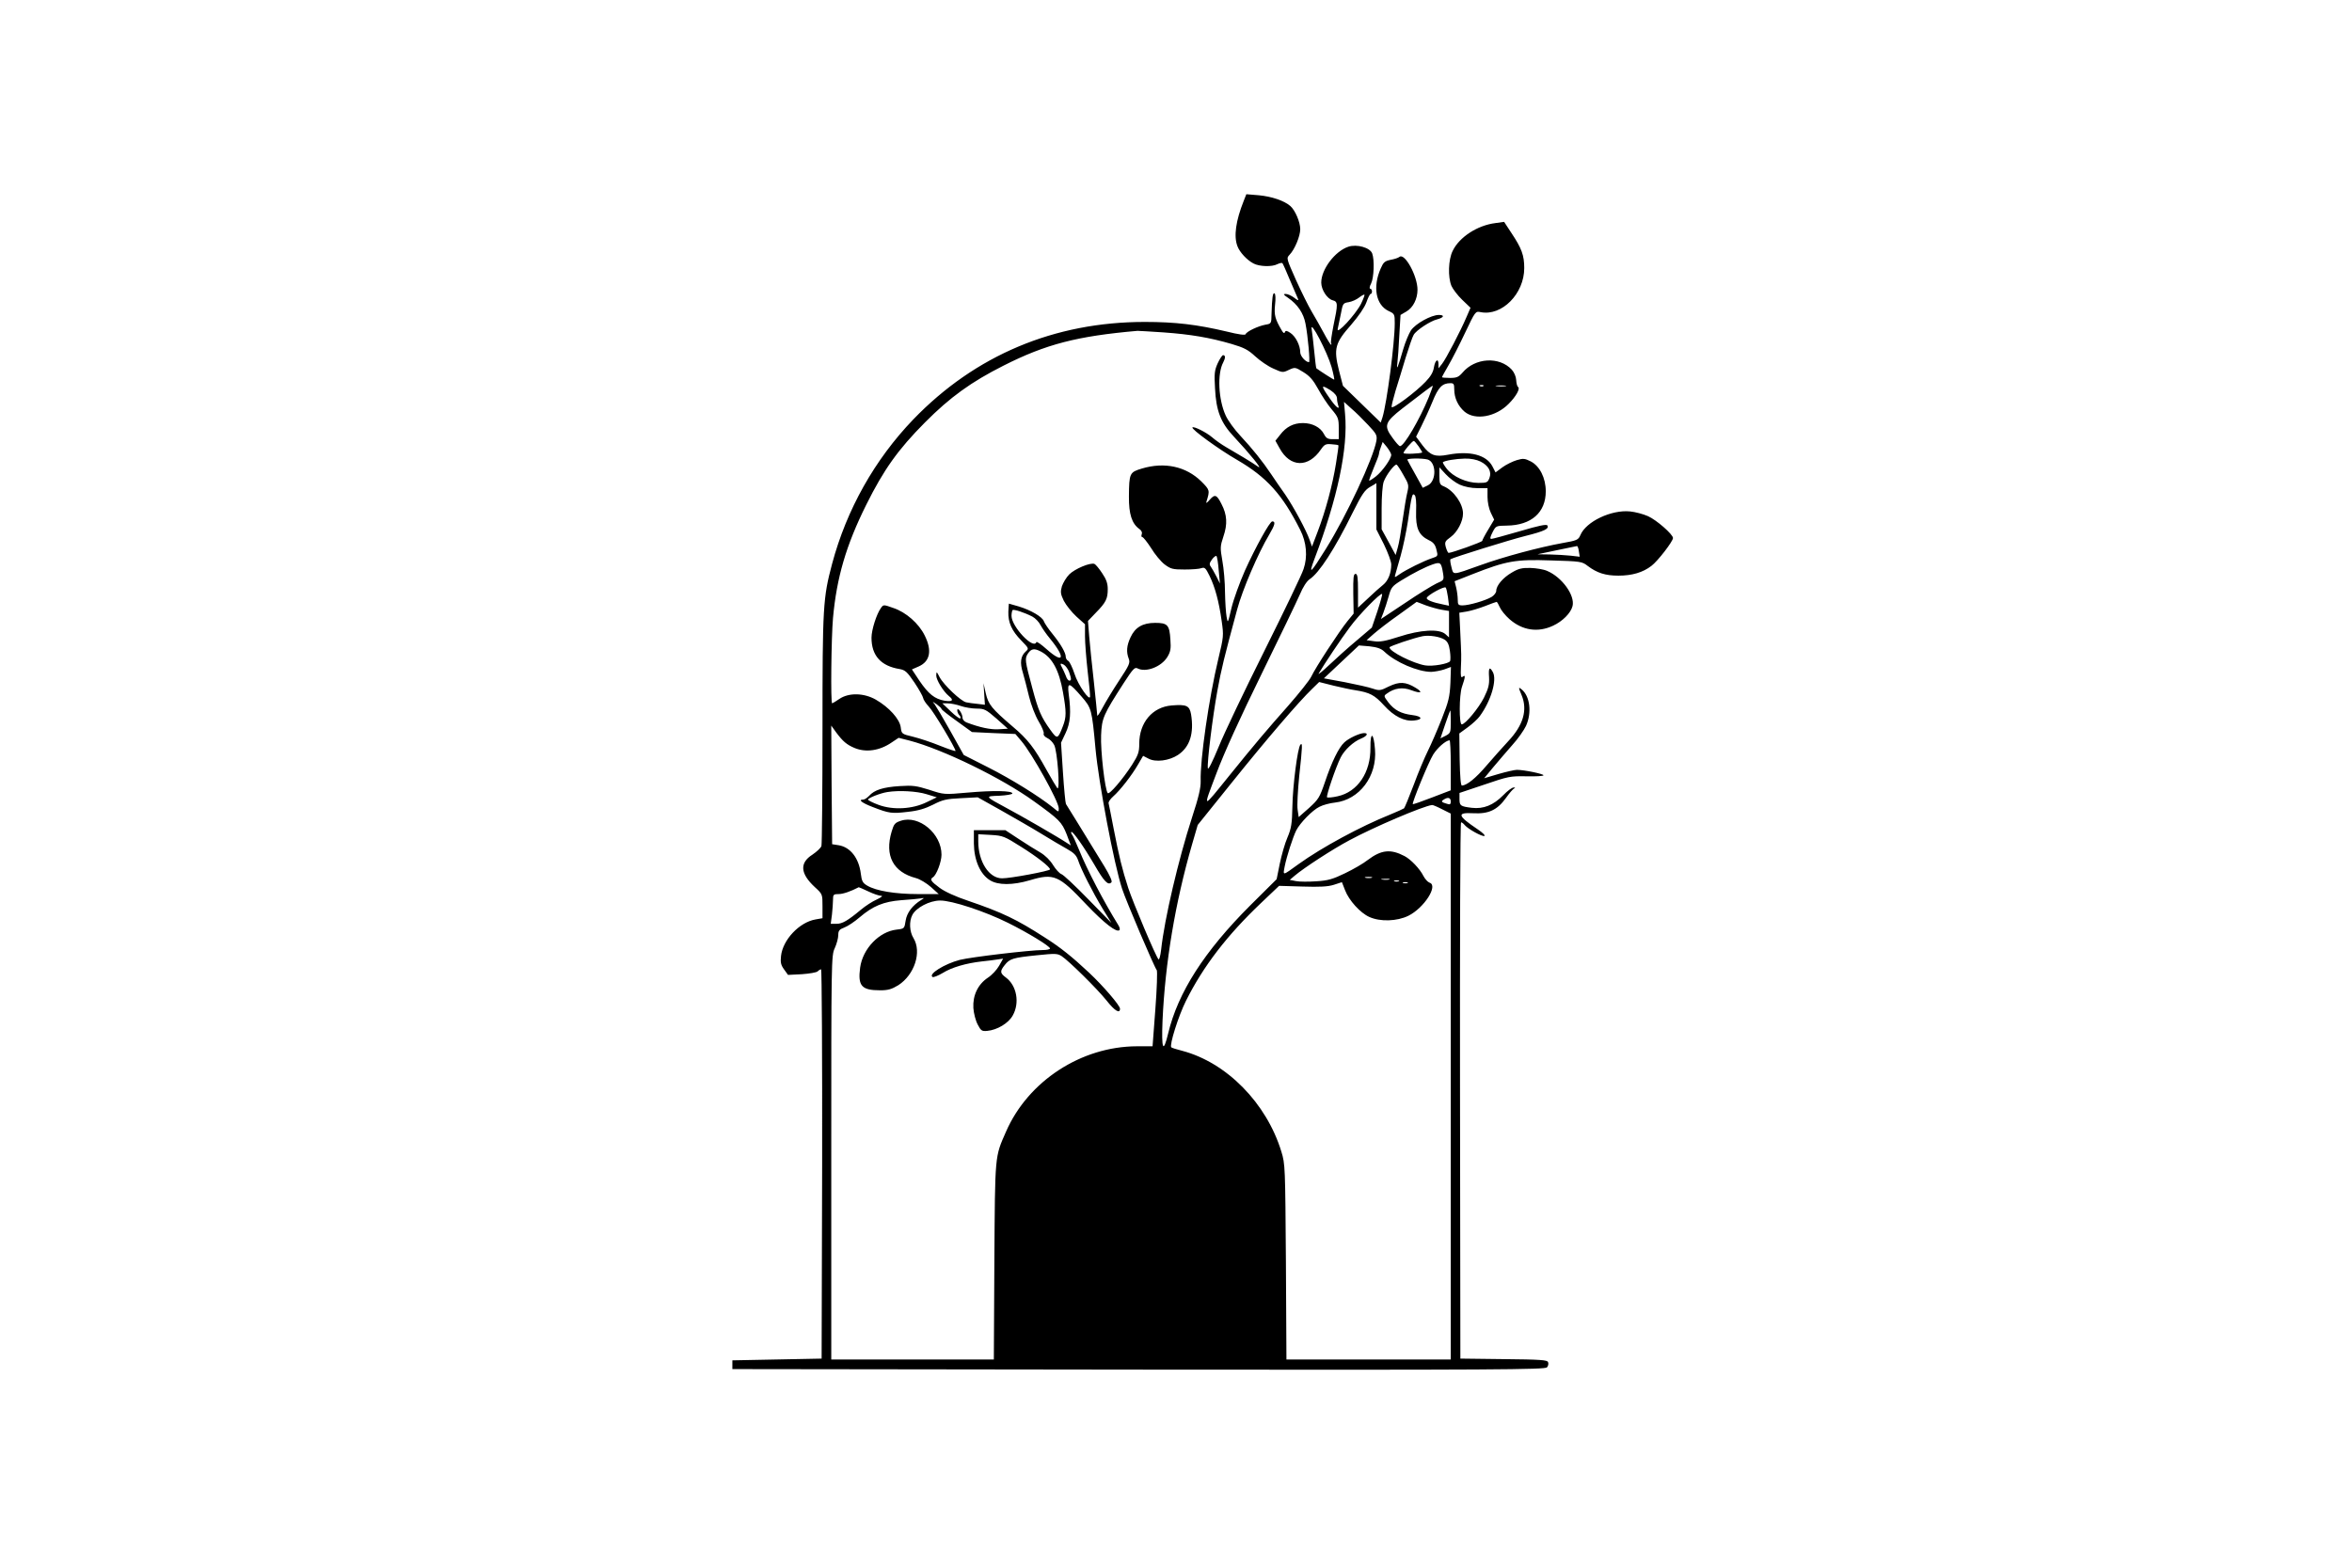 <?xml version="1.0" standalone="no"?>
<!DOCTYPE svg PUBLIC "-//W3C//DTD SVG 20010904//EN"
 "http://www.w3.org/TR/2001/REC-SVG-20010904/DTD/svg10.dtd">
<svg version="1.0" xmlns="http://www.w3.org/2000/svg"
 width="1344pt" height="896pt" viewBox="0 0 1344 896"
 preserveAspectRatio="xMidYMid meet">
<g transform="translate(0,896) scale(0.1,-0.1)"
fill="#000000" stroke="none">
<path d="M7107 7812 c-45 -113 -58 -202 -36 -259 13 -35 55 -80 92 -99 34 -18
106 -20 136 -4 13 6 25 9 29 6 3 -3 23 -48 44 -99 22 -50 42 -99 46 -107 3 -9
-5 -6 -22 8 -16 12 -38 22 -49 22 -16 0 -14 -4 13 -22 54 -37 89 -88 100 -148
14 -71 27 -220 20 -220 -19 0 -50 35 -50 56 0 39 -26 91 -56 111 -21 14 -28
15 -32 4 -3 -8 -9 -5 -18 11 -38 65 -44 87 -38 146 4 34 3 62 -3 65 -10 6 -14
-22 -17 -116 -1 -57 -1 -57 -36 -63 -42 -8 -107 -39 -112 -54 -2 -7 -40 -2
-108 15 -169 40 -293 55 -468 55 -517 0 -969 -190 -1323 -557 -221 -230 -381
-515 -464 -825 -52 -196 -55 -242 -55 -943 0 -357 -3 -659 -6 -670 -3 -11 -27
-33 -52 -50 -74 -47 -69 -108 14 -185 44 -40 44 -41 44 -109 l0 -69 -40 -7
c-92 -16 -187 -116 -197 -209 -4 -36 -1 -51 17 -76 l23 -32 79 4 c43 3 84 10
90 16 7 7 16 12 20 12 4 0 7 -501 6 -1113 l-3 -1112 -255 -5 -255 -5 0 -25 0
-25 2321 -3 c2046 -2 2323 0 2334 13 7 8 10 21 6 30 -4 12 -44 15 -253 17
l-248 3 -2 1533 c-1 842 1 1532 6 1532 5 0 14 -7 21 -16 20 -23 98 -66 112
-62 7 3 -10 19 -38 38 -116 78 -121 97 -26 92 88 -5 138 18 188 88 19 27 40
51 47 54 7 3 6 5 -3 5 -9 1 -36 -19 -60 -44 -56 -57 -113 -80 -180 -72 -65 8
-70 12 -70 51 l0 34 143 48 c135 46 147 49 240 47 53 -1 97 1 97 6 0 8 -111
31 -152 31 -13 0 -61 -11 -106 -24 l-81 -24 52 63 c28 34 78 91 109 127 32 35
66 84 78 109 34 75 23 169 -24 208 -20 17 -20 13 -1 -32 35 -85 10 -172 -78
-265 -29 -31 -84 -93 -122 -137 -62 -73 -112 -113 -141 -115 -7 0 -11 50 -13
149 l-2 149 48 35 c26 19 58 48 69 64 64 87 99 206 75 251 -19 35 -26 26 -22
-29 2 -41 -3 -63 -29 -116 -30 -60 -107 -153 -127 -153 -16 0 -15 167 1 214
20 58 21 72 4 58 -10 -8 -12 3 -10 51 3 68 3 68 -4 214 l-5 101 43 7 c24 4 70
18 104 31 33 13 63 24 66 24 3 0 11 -14 18 -30 7 -17 32 -48 56 -69 73 -64
162 -78 249 -37 54 25 101 72 111 112 15 61 -60 165 -145 201 -20 9 -63 16
-96 17 -49 1 -69 -4 -107 -27 -50 -29 -88 -74 -88 -104 0 -10 -12 -26 -27 -35
-36 -21 -129 -48 -165 -48 -25 0 -28 4 -28 33 0 17 -4 48 -9 69 l-9 36 104 41
c191 75 244 85 446 78 170 -5 178 -6 210 -31 54 -41 102 -56 176 -56 78 0 140
18 189 56 36 27 123 140 123 159 0 21 -95 104 -143 125 -27 12 -72 24 -102 27
-107 11 -252 -58 -284 -135 -12 -28 -19 -31 -104 -46 -132 -24 -334 -78 -467
-126 -165 -59 -154 -58 -166 -11 -6 23 -9 43 -5 45 18 11 340 111 428 133 108
27 137 41 125 60 -5 8 -49 -1 -157 -33 -83 -24 -156 -44 -163 -44 -9 0 -7 11
7 38 19 37 20 37 82 38 140 2 222 75 222 196 0 76 -34 144 -86 171 -34 17 -43
18 -80 7 -23 -7 -60 -25 -82 -41 l-39 -29 -18 35 c-34 65 -129 90 -254 66 -73
-14 -101 -4 -144 52 l-38 51 30 60 c17 34 46 97 64 141 33 82 56 105 102 105
19 0 22 -5 22 -35 0 -50 22 -96 59 -128 61 -51 178 -30 252 45 42 42 67 87 54
96 -6 4 -10 22 -11 40 -1 19 -11 43 -25 59 -71 77 -210 69 -282 -17 -22 -25
-33 -30 -71 -30 -25 0 -46 2 -46 4 0 3 17 33 37 68 20 34 63 118 95 186 59
124 59 124 89 118 121 -24 249 105 249 252 0 73 -15 113 -73 200 l-42 64 -50
-7 c-103 -13 -206 -80 -244 -159 -25 -50 -28 -149 -7 -200 8 -18 35 -54 61
-79 l48 -46 -23 -53 c-33 -78 -117 -239 -140 -268 l-20 -25 0 23 c0 37 -19 25
-26 -17 -4 -28 -19 -53 -48 -83 -56 -59 -190 -159 -194 -144 -1 6 9 47 22 91
14 44 40 130 58 190 19 61 39 120 46 131 14 26 96 80 135 89 38 10 44 25 9 25
-44 0 -134 -50 -160 -89 -12 -19 -32 -67 -43 -105 -32 -110 -40 -129 -34 -80
3 22 8 93 11 157 l7 117 34 20 c38 22 63 72 63 124 0 79 -73 212 -103 188 -7
-6 -29 -13 -51 -17 -33 -7 -41 -14 -56 -49 -47 -106 -28 -208 44 -243 35 -16
36 -19 36 -70 0 -115 -45 -456 -70 -538 l-10 -30 -108 105 -108 105 -23 89
c-31 124 -22 156 70 260 43 50 76 98 87 128 9 26 20 48 24 48 5 0 8 7 8 15 0
8 -5 15 -10 15 -6 0 -4 13 5 30 16 32 20 135 6 172 -13 33 -87 54 -136 38 -76
-25 -155 -129 -155 -205 0 -41 34 -93 65 -101 31 -8 31 -21 5 -144 -10 -52
-17 -97 -14 -102 3 -4 3 -8 0 -8 -3 0 -22 30 -42 68 -20 37 -51 92 -69 122
-18 30 -58 111 -89 179 -55 124 -56 125 -37 145 30 31 61 107 61 146 0 41 -29
108 -56 132 -35 31 -107 55 -180 62 l-72 6 -15 -38z m670 -589 c-32 -62 -141
-180 -133 -143 3 14 11 53 18 86 11 59 12 62 45 67 18 3 45 15 60 27 14 11 28
18 30 16 2 -2 -7 -26 -20 -53z m-168 -361 c11 -40 17 -72 15 -72 -4 0 -76 46
-102 65 -2 2 -7 45 -12 96 -5 52 -12 110 -15 129 -9 57 90 -134 114 -218z
m-958 198 c152 -11 260 -29 387 -66 71 -21 94 -33 134 -70 27 -25 73 -57 103
-70 53 -24 55 -25 90 -8 35 16 36 16 83 -13 36 -22 56 -45 84 -96 20 -37 55
-90 77 -116 38 -45 41 -53 41 -110 l0 -61 -35 0 c-28 0 -37 5 -50 30 -20 38
-66 62 -120 62 -54 0 -96 -22 -130 -67 l-27 -34 24 -43 c60 -110 164 -113 236
-7 20 29 28 33 60 30 20 -1 38 -4 40 -6 2 -1 -5 -49 -14 -105 -19 -120 -59
-270 -105 -390 l-32 -84 -13 37 c-20 57 -91 188 -139 259 -25 34 -60 87 -80
116 -50 75 -108 147 -177 221 -33 35 -71 87 -84 116 -42 91 -49 240 -14 304
13 25 13 41 -1 41 -5 0 -19 -21 -31 -47 -18 -40 -20 -60 -15 -142 6 -129 33
-197 107 -276 90 -96 168 -192 140 -173 -32 23 -122 77 -183 112 -26 15 -63
41 -81 57 -33 28 -104 64 -112 56 -9 -9 153 -127 256 -186 168 -98 258 -197
360 -400 36 -71 43 -153 19 -223 -10 -32 -111 -241 -223 -466 -112 -224 -230
-471 -262 -550 -36 -87 -60 -135 -62 -123 -5 33 27 292 54 441 23 127 39 191
113 465 30 113 120 323 184 430 33 56 37 75 17 75 -14 0 -97 -150 -156 -281
-30 -68 -65 -164 -77 -214 -21 -89 -21 -90 -28 -50 -4 22 -8 85 -9 140 0 55
-7 136 -15 179 -13 75 -13 83 6 140 24 70 21 124 -11 185 -27 54 -38 58 -67
25 -16 -19 -23 -23 -19 -11 20 64 20 66 -30 116 -87 85 -209 112 -339 73 -70
-21 -73 -26 -74 -160 -1 -100 17 -155 59 -185 13 -9 18 -20 14 -31 -3 -9 -2
-16 4 -16 5 0 28 -29 50 -63 21 -35 56 -77 77 -93 35 -26 46 -29 114 -29 42 0
85 3 97 8 18 6 24 0 46 -45 31 -64 53 -144 69 -258 12 -82 11 -90 -19 -215
-54 -225 -105 -579 -101 -699 1 -38 -11 -91 -50 -210 -77 -238 -157 -578 -176
-754 -4 -35 -11 -60 -15 -55 -15 15 -147 328 -173 408 -35 108 -52 179 -83
337 -14 73 -27 139 -29 146 -3 7 9 25 26 40 39 34 107 121 143 184 l28 48 31
-16 c41 -22 118 -12 168 21 68 45 93 123 75 233 -9 49 -26 57 -111 50 -110 -9
-185 -98 -185 -219 0 -48 -6 -65 -41 -120 -55 -85 -130 -172 -139 -162 -16 17
-42 244 -38 331 4 98 13 117 130 299 52 80 62 91 78 83 47 -25 135 8 170 64
19 31 22 48 18 100 -5 84 -16 96 -87 96 -72 0 -115 -26 -141 -83 -22 -47 -25
-83 -10 -122 9 -23 3 -37 -54 -123 -35 -53 -78 -124 -95 -156 -17 -32 -31 -53
-31 -45 0 8 -9 93 -19 189 -11 96 -23 215 -27 263 l-7 88 45 47 c58 59 68 80
68 135 0 32 -8 56 -32 91 -17 26 -37 50 -44 53 -24 9 -112 -28 -144 -60 -17
-17 -35 -48 -42 -68 -9 -32 -8 -44 11 -83 13 -25 45 -65 72 -90 l49 -44 0 -69
c0 -37 7 -126 15 -198 8 -71 15 -137 14 -145 0 -33 -69 65 -89 129 -12 36 -28
70 -36 74 -8 4 -14 15 -14 23 0 23 -28 72 -75 130 -24 29 -46 62 -50 73 -8 25
-74 64 -144 85 -30 9 -55 16 -56 16 0 0 -2 -21 -3 -46 -2 -61 19 -109 74 -165
44 -45 44 -46 25 -63 -29 -26 -34 -64 -16 -121 8 -28 24 -88 35 -135 12 -49
35 -109 55 -143 19 -31 32 -63 29 -70 -3 -8 6 -18 20 -25 14 -6 32 -24 40 -40
18 -34 35 -263 18 -247 -5 6 -33 53 -62 105 -69 125 -107 175 -194 248 -119
102 -138 125 -153 189 l-13 58 4 -61 4 -62 -42 5 c-22 2 -52 6 -65 9 -30 6
-128 99 -152 144 -17 33 -18 34 -19 9 0 -25 40 -91 73 -118 29 -23 20 -33 -25
-26 -57 10 -92 38 -144 114 l-43 65 39 17 c65 29 77 91 34 177 -34 69 -107
133 -179 157 -56 20 -57 20 -71 0 -25 -34 -54 -125 -54 -170 0 -102 54 -162
161 -179 32 -6 43 -16 85 -78 26 -39 48 -79 49 -87 1 -9 15 -31 32 -49 27 -27
153 -238 153 -254 0 -3 -39 10 -87 29 -49 20 -118 43 -155 52 -66 16 -66 16
-71 55 -7 47 -66 113 -142 157 -68 39 -155 41 -209 4 -20 -14 -39 -25 -41 -25
-9 0 -5 376 5 488 21 230 74 414 190 647 100 201 182 316 335 470 145 146 265
232 449 325 243 123 422 169 766 199 8 0 76 -4 151 -9z m1513 -371 c-52 -127
-141 -279 -164 -279 -5 0 -24 21 -43 48 -51 69 -44 89 57 168 128 99 171 131
173 129 2 -1 -9 -30 -23 -66z m313 65 c-3 -3 -12 -4 -19 -1 -8 3 -5 6 6 6 11
1 17 -2 13 -5z m126 -1 c-13 -2 -35 -2 -50 0 -16 2 -5 4 22 4 28 0 40 -2 28
-4z m-998 -25 c22 -15 35 -31 35 -45 0 -12 3 -28 6 -37 13 -34 -13 -13 -48 38
-52 74 -51 81 7 44z m213 -197 c48 -51 52 -59 47 -91 -18 -100 -169 -425 -288
-616 -88 -142 -102 -155 -66 -59 132 346 193 634 175 829 l-6 69 42 -38 c24
-20 67 -63 96 -94z m289 -123 c12 -18 21 -33 20 -34 -10 -7 -107 -11 -107 -3
0 10 50 69 59 69 3 0 16 -15 28 -32z m-157 -47 c0 -23 -50 -94 -88 -124 -19
-15 -37 -26 -38 -24 -2 2 10 35 26 73 16 38 30 74 30 81 0 6 5 24 11 39 l10
28 24 -29 c13 -17 24 -36 25 -44z m207 -27 c51 -14 53 -123 2 -148 l-29 -14
-42 76 c-24 42 -44 80 -46 84 -4 9 83 10 115 2z m303 -12 c46 -23 65 -58 51
-94 -10 -26 -15 -28 -63 -28 -67 0 -145 35 -181 81 -14 18 -24 35 -22 37 9 9
74 20 125 21 34 1 68 -6 90 -17z m-440 -78 c30 -51 31 -58 22 -97 -6 -23 -18
-95 -27 -159 -9 -64 -21 -136 -28 -158 l-12 -42 -40 74 -40 73 0 120 c0 68 5
134 12 152 14 39 64 104 74 97 4 -2 22 -29 39 -60z m321 -54 c27 -12 66 -20
102 -20 l57 0 0 -50 c0 -30 8 -68 19 -91 l19 -39 -34 -57 c-19 -31 -34 -60
-34 -64 0 -7 -174 -69 -192 -69 -4 0 -11 15 -16 32 -8 30 -5 35 28 59 38 28
70 89 70 134 0 56 -53 131 -109 155 -23 9 -26 16 -26 60 l0 49 36 -39 c20 -22
56 -49 80 -60z m-476 -123 l0 -133 43 -85 c23 -47 42 -99 42 -115 0 -50 -18
-94 -47 -117 -15 -12 -54 -46 -85 -76 l-58 -54 0 96 c0 77 -3 97 -14 97 -12 0
-14 -21 -13 -113 l2 -114 -36 -44 c-47 -58 -183 -266 -206 -316 -10 -21 -70
-96 -133 -168 -118 -133 -195 -224 -337 -400 -156 -193 -151 -194 -72 15 45
120 137 321 259 570 104 212 202 416 218 453 17 41 39 75 55 86 55 36 143 171
247 382 52 104 69 129 99 146 20 11 36 21 36 22 0 1 0 -59 0 -132z m227 -30
c-3 -96 15 -136 72 -164 26 -12 37 -25 44 -54 10 -38 9 -38 -27 -50 -45 -15
-147 -65 -185 -92 -27 -19 -28 -19 -23 -1 3 10 17 60 31 109 14 50 32 137 41
195 22 153 25 164 39 150 7 -7 10 -41 8 -93z m930 -228 l5 -31 -51 6 c-28 3
-82 6 -121 7 l-70 1 110 23 c61 13 113 23 116 24 4 0 9 -13 11 -30z m-2058
-109 l7 -75 -20 40 c-11 22 -26 47 -32 56 -10 13 -8 21 7 42 10 14 22 22 25
19 4 -4 10 -41 13 -82z m1282 -17 c6 -39 5 -39 -38 -58 -23 -11 -105 -61 -180
-112 l-137 -91 14 36 c8 20 21 62 30 93 14 52 20 59 73 92 70 43 135 76 181
92 42 14 47 10 57 -52z m28 -136 l6 -49 -33 7 c-62 12 -98 27 -94 38 5 16 100
68 108 59 4 -4 9 -29 13 -55z m-403 -80 l-32 -94 -87 -74 c-48 -40 -118 -103
-156 -139 -38 -36 -65 -58 -61 -50 31 53 127 197 178 265 54 74 177 199 185
190 2 -2 -10 -46 -27 -98z m274 34 c28 -10 69 -22 93 -26 l42 -7 0 -75 0 -76
-21 19 c-35 31 -142 25 -264 -15 -78 -25 -109 -31 -143 -26 l-43 6 42 37 c23
20 87 70 143 109 55 40 101 73 101 73 0 0 23 -8 50 -19z m-2246 -65 c17 -9 38
-31 47 -49 9 -17 33 -52 54 -77 91 -111 79 -148 -20 -60 -30 27 -56 45 -58 40
-16 -45 -142 89 -142 150 0 15 3 29 6 33 7 6 66 -13 113 -37z m2356 -132 c17
-11 25 -28 30 -64 4 -27 4 -53 1 -59 -10 -15 -100 -31 -142 -24 -68 11 -204
79 -204 103 0 7 139 54 190 64 39 7 99 -3 125 -20z m-345 -68 c65 -62 193
-116 269 -116 20 1 53 7 74 14 l38 14 -3 -91 c-4 -81 -10 -106 -50 -207 -25
-63 -60 -144 -78 -180 -18 -36 -55 -123 -81 -194 -27 -71 -52 -132 -56 -136
-4 -3 -39 -19 -78 -35 -170 -68 -393 -189 -525 -284 -94 -68 -89 -67 -79 -13
11 56 46 165 66 206 22 43 93 116 133 135 19 10 59 21 89 24 139 16 241 151
228 304 -7 97 -27 105 -26 11 2 -143 -73 -254 -187 -279 -30 -7 -57 -9 -61 -6
-6 7 49 170 78 228 21 42 72 90 117 108 34 14 43 31 17 31 -25 0 -88 -29 -113
-53 -32 -29 -72 -111 -111 -227 -30 -88 -37 -99 -91 -148 l-59 -52 -6 42 c-4
24 1 110 9 192 19 173 19 194 7 180 -16 -16 -44 -234 -46 -354 -2 -98 -6 -124
-28 -176 -15 -34 -34 -102 -44 -150 l-18 -89 -151 -150 c-262 -262 -413 -497
-469 -732 -28 -117 -39 -92 -32 75 15 329 72 672 169 1007 l32 110 197 245
c196 244 381 460 457 533 l40 39 83 -21 c46 -11 102 -23 124 -26 83 -13 110
-28 163 -86 57 -63 116 -93 172 -87 53 5 47 24 -9 31 -65 8 -103 28 -138 73
-26 35 -27 37 -8 50 43 32 91 38 140 19 56 -21 69 -13 24 14 -57 35 -93 36
-152 8 -49 -25 -55 -25 -92 -13 -22 8 -94 24 -160 37 l-120 22 100 94 100 94
60 -5 c43 -5 66 -12 85 -30z m-1962 0 c65 -34 104 -107 126 -232 20 -113 20
-143 -1 -196 -28 -73 -32 -74 -70 -21 -54 75 -70 112 -104 240 -43 159 -44
169 -25 198 19 28 36 31 74 11z m161 -117 c14 -40 14 -49 1 -49 -6 0 -15 12
-20 28 -6 15 -15 35 -20 44 -15 26 -12 30 9 19 10 -6 24 -25 30 -42z m71 -140
c57 -66 59 -71 80 -299 18 -194 106 -661 152 -800 22 -68 184 -448 198 -465 4
-5 1 -106 -8 -222 l-16 -213 -90 0 c-318 -1 -621 -199 -747 -487 -65 -148 -63
-125 -67 -740 l-3 -563 -464 0 -465 0 0 1154 c0 1128 0 1155 20 1197 11 24 20
58 20 74 0 26 6 33 35 44 19 7 58 33 87 58 76 65 137 90 238 98 47 3 96 8 110
10 23 4 24 4 5 -8 -52 -32 -83 -74 -90 -119 -7 -45 -7 -46 -51 -51 -100 -11
-194 -109 -209 -217 -14 -105 8 -130 114 -130 46 0 66 6 104 29 93 60 135 190
87 269 -23 37 -26 95 -7 132 21 42 99 83 159 83 66 1 257 -62 389 -128 111
-55 239 -133 239 -146 0 -5 -19 -9 -42 -9 -72 0 -409 -40 -473 -56 -88 -23
-183 -82 -156 -98 5 -3 31 7 58 23 51 32 134 56 223 66 30 3 70 8 88 11 l34 5
-23 -41 c-13 -23 -42 -54 -64 -68 -57 -38 -87 -101 -83 -173 2 -30 13 -73 25
-95 18 -35 24 -39 54 -36 57 5 122 44 146 88 41 72 23 171 -39 217 -34 25 -35
36 -7 71 29 37 47 42 182 56 107 11 119 11 144 -5 43 -29 201 -185 255 -252
48 -61 78 -79 78 -48 0 18 -97 131 -176 205 -97 91 -164 145 -254 202 -160
103 -240 142 -439 210 -69 23 -133 52 -162 74 -50 37 -57 48 -38 60 20 12 49
88 49 129 0 121 -129 228 -232 194 -34 -11 -40 -18 -53 -62 -41 -138 9 -232
140 -266 22 -6 60 -29 85 -51 l44 -40 -119 0 c-129 0 -238 18 -289 48 -26 15
-32 26 -37 68 -11 90 -60 152 -126 163 l-38 6 -3 339 -2 339 28 -39 c38 -51
60 -70 105 -89 65 -27 144 -16 213 32 l39 26 63 -16 c190 -50 527 -214 712
-348 143 -103 157 -117 185 -187 l24 -64 -22 14 c-51 34 -268 159 -342 198
-130 70 -129 69 -44 72 41 2 74 8 74 13 0 16 -108 18 -255 5 -135 -12 -136
-12 -220 16 -74 23 -94 26 -170 21 -94 -6 -144 -22 -174 -56 -11 -11 -25 -21
-33 -21 -32 0 -8 -19 55 -43 93 -36 108 -38 200 -27 58 6 98 18 144 41 54 28
76 33 159 37 l96 5 134 -75 c74 -42 177 -101 229 -133 52 -32 118 -71 147 -87
41 -23 54 -37 64 -66 17 -52 83 -182 140 -276 l50 -81 -133 136 c-73 75 -142
140 -153 143 -11 4 -32 27 -47 51 -17 28 -45 56 -74 73 -26 15 -81 49 -123 77
l-76 50 -90 0 -90 0 0 -76 c1 -95 36 -176 92 -210 46 -29 130 -29 228 0 137
41 165 29 322 -138 104 -109 174 -163 190 -147 4 4 1 17 -7 29 -81 131 -178
315 -225 432 -16 39 -33 76 -38 83 -6 7 -8 15 -5 17 7 7 70 -82 132 -188 56
-97 78 -119 97 -100 6 6 -9 39 -39 89 -131 214 -215 350 -221 359 -3 6 -11 86
-17 180 l-11 170 26 55 c28 59 32 117 18 222 -9 72 1 70 73 -13z m-800 -71 c0
-4 39 -35 87 -69 l87 -63 124 -6 124 -5 34 -40 c61 -71 214 -346 214 -385 0
-23 0 -23 -32 4 -82 66 -239 163 -369 229 l-142 72 -76 136 c-42 75 -83 144
-91 155 -14 16 -13 16 12 -1 15 -11 28 -23 28 -27z m110 17 c23 -8 64 -15 91
-15 44 0 53 -5 113 -57 l65 -58 -52 -3 c-46 -3 -108 10 -184 39 -13 5 -23 17
-23 27 0 24 -29 65 -30 42 0 -9 5 -21 12 -28 6 -6 9 -14 5 -18 -3 -3 -27 14
-54 40 l-48 46 31 0 c17 0 51 -7 74 -15z m2800 -90 c0 -61 -1 -65 -29 -80
l-30 -15 27 80 c15 44 28 80 30 80 1 0 2 -29 2 -65z m0 -249 l0 -143 -107 -41
c-59 -23 -108 -40 -110 -38 -6 6 90 241 117 284 24 38 70 79 93 81 4 1 7 -64
7 -143z m-2996 -165 l59 -18 -56 -27 c-82 -41 -194 -47 -277 -16 -33 12 -60
26 -60 30 0 9 71 37 110 43 67 11 169 5 224 -12z m2996 -42 c0 -16 -4 -19 -22
-13 -32 9 -35 14 -18 24 24 16 40 11 40 -11z m-50 -44 l50 -25 0 -1560 0
-1560 -470 0 -469 0 -3 557 c-4 544 -4 560 -26 631 -85 278 -313 509 -566 576
-32 8 -60 17 -63 20 -12 12 41 180 84 266 99 198 235 375 431 561 l101 96 133
-4 c99 -3 145 -1 180 10 l46 15 18 -46 c22 -58 87 -130 139 -153 62 -28 158
-25 223 7 90 45 172 173 121 189 -11 4 -26 21 -35 38 -21 42 -72 95 -108 114
-80 42 -133 36 -210 -22 -25 -20 -84 -54 -130 -76 -70 -34 -98 -42 -164 -46
-44 -3 -96 -3 -116 1 l-36 7 27 23 c54 46 219 153 313 203 141 76 420 195 473
202 4 1 30 -10 57 -24z m-2405 -215 c91 -57 165 -115 165 -129 0 -9 -230 -52
-274 -51 -75 0 -136 96 -136 211 l0 41 73 -4 c68 -4 77 -8 172 -68z m2003
-177 c-10 -2 -26 -2 -35 0 -10 3 -2 5 17 5 19 0 27 -2 18 -5z m100 -10 c-10
-2 -28 -2 -40 0 -13 2 -5 4 17 4 22 1 32 -1 23 -4z m55 -10 c-7 -2 -19 -2 -25
0 -7 3 -2 5 12 5 14 0 19 -2 13 -5z m50 -10 c-7 -2 -19 -2 -25 0 -7 3 -2 5 12
5 14 0 19 -2 13 -5z m-3081 -48 c29 -14 62 -25 73 -25 12 0 2 -8 -25 -21 -25
-11 -65 -37 -90 -58 -77 -64 -107 -81 -140 -81 l-33 0 7 53 c3 28 6 67 6 85 0
29 3 32 33 32 25 0 70 16 114 39 0 1 25 -10 55 -24z"/>
</g>
</svg>
